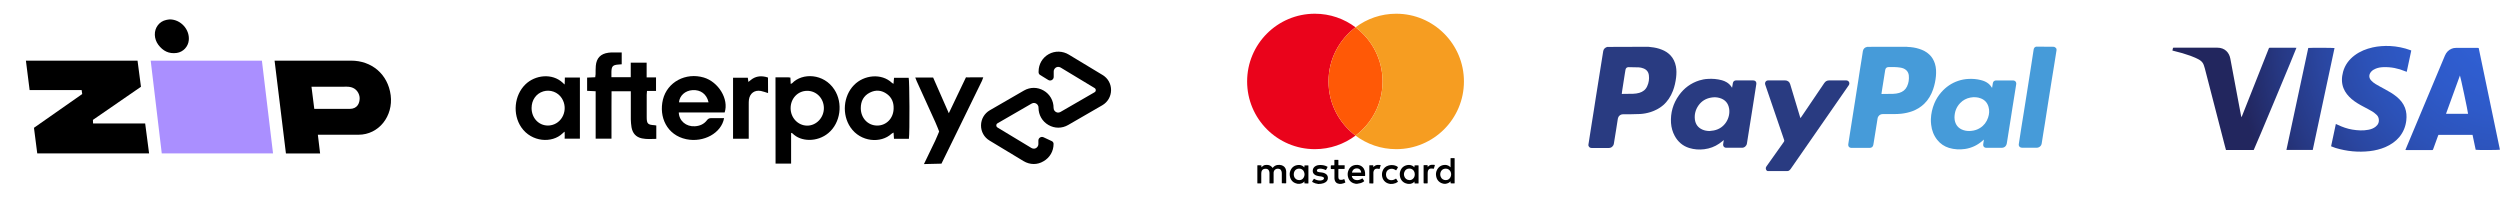 <?xml version="1.0" encoding="UTF-8"?> <svg xmlns="http://www.w3.org/2000/svg" xmlns:xlink="http://www.w3.org/1999/xlink" version="1.1" id="Layer_1" x="0px" y="0px" viewBox="0 0 357 30.83" style="enable-background:new 0 0 357 30.83;" xml:space="preserve"> <style type="text/css"> .st0{fill:#EA031B;} .st1{fill:#FF5906;} .st2{fill:#F69D21;} .st3{fill:#293B81;} .st4{fill:#469BD9;} .st5{fill:url(#SVGID_1_);} .st6{fill:#AA8FFF;} </style> <g> <path d="M90.08,13.03c-0.93,0-1.8,0-2.75,0c0,0.74-0.01,1.49-0.01,2.24c0,0.74,0,1.48,0,2.22c0,0.75,0,1.51,0,2.31 c-0.76,0-1.47,0-2.26,0c0-2.25,0-4.49,0-6.77c-0.44-0.02-0.81-0.04-1.22-0.06c0-0.63,0-1.23,0-1.89c0.38-0.02,0.74-0.03,1.16-0.05 c0.02-0.15,0.04-0.3,0.05-0.44c0.01-0.4-0.01-0.8,0.03-1.19c0.1-1.11,0.69-1.72,1.79-1.87c0.21-0.03,0.42-0.04,0.62-0.04 c0.42-0.01,0.83,0,1.29,0c0,0.58,0,1.12,0,1.69c-0.18,0.02-0.35,0.03-0.51,0.04c-0.76,0.06-0.94,0.25-0.96,1.03 c0,0.24,0,0.49,0,0.77c0.93,0,1.81,0,2.76,0c0-0.69,0-1.36,0-2.07c0.78,0,1.49,0,2.27,0c0,0.7,0,1.37,0,2.1c0.48,0,0.89,0,1.34,0 c0,0.67,0,1.28,0,1.94c-0.43,0-0.84,0-1.29,0c-0.02,0.21-0.04,0.38-0.04,0.54c0,1.06,0,2.12,0,3.19c0,0.95,0.15,1.1,1.12,1.16 c0.07,0,0.14,0.02,0.25,0.04c0,0.63,0,1.25,0,1.91c-0.7,0.02-1.38,0.07-2.05-0.07c-0.87-0.18-1.34-0.74-1.49-1.59 c-0.06-0.37-0.09-0.75-0.1-1.13c-0.01-1.12,0-2.24,0-3.36C90.08,13.46,90.08,13.26,90.08,13.03z"></path> <path d="M110.74,11.04c0.64,0,1.23,0,1.82,0c0.09,0,0.18,0.02,0.31,0.04c0.01,0.3,0.03,0.58,0.04,0.9c0.08-0.04,0.16-0.05,0.2-0.09 c1.46-1.53,4.53-1.41,6.03,0.89c1.28,1.95,0.89,4.77-0.85,6.22c-1.59,1.33-3.95,1.26-5.12,0.05c-0.03-0.04-0.1-0.04-0.2-0.08 c0,1.47,0,2.91,0,4.39c-0.76,0-1.47,0-2.22,0C110.74,19.29,110.74,15.2,110.74,11.04z M115.25,12.97 c-1.33,0.01-2.35,1.09-2.35,2.48c0,1.37,1.05,2.48,2.36,2.49s2.41-1.15,2.39-2.53C117.63,14.03,116.58,12.96,115.25,12.97z"></path> <path d="M80.63,12.07c0.03-0.35,0.03-1,0.03-1h2.15v8.73h-2.18c0,0,0.03-0.67,0-1c-0.11,0.07-0.25,0.2-0.31,0.26 c-1.47,1.42-4.41,1.26-5.88-0.88c-1.27-1.86-1.01-4.56,0.58-6.12c1.39-1.36,3.82-1.65,5.33-0.25 C80.4,11.85,80.51,11.98,80.63,12.07z M75.91,15.43c0,1.53,1.18,2.65,2.61,2.48c1.79-0.22,2.71-2.31,1.7-3.89 c-0.56-0.87-1.64-1.27-2.64-0.97C76.56,13.36,75.91,14.29,75.91,15.43z"></path> <path d="M129.79,19.82c-0.7,0-1.38,0-2.13,0c-0.02-0.29-0.04-0.56-0.06-0.89c-0.13,0.07-0.22,0.11-0.3,0.18 c-1.51,1.39-4.41,1.19-5.85-0.92c-1.25-1.83-1.03-4.48,0.5-6.04c1.43-1.47,3.93-1.72,5.41-0.33c0.05,0.05,0.12,0.08,0.23,0.15 c0.03-0.31,0.05-0.56,0.08-0.86c0.71,0,1.4,0,2.09,0C129.88,11.47,129.92,18.95,129.79,19.82z M127.61,15.47 c0.02-0.83-0.26-1.53-0.93-2.03c-0.77-0.57-1.61-0.65-2.46-0.22c-0.9,0.45-1.3,1.23-1.3,2.22c0,1.41,1,2.48,2.33,2.49 C126.58,17.94,127.6,16.88,127.61,15.47z"></path> <path d="M103.48,16.06c-2.2,0-4.37,0-6.55,0c0.04,1.2,1.05,2.05,2.3,1.97c0.7-0.04,1.3-0.3,1.73-0.87c0.17-0.23,0.36-0.3,0.63-0.29 c0.6,0.01,1.2,0,1.81,0c-0.38,2.14-2.92,3.52-5.39,3.01c-2.78-0.58-3.95-3.19-3.34-5.67c0.62-2.5,3.25-3.9,5.83-3.14 C102.59,11.69,104.11,14.15,103.48,16.06z M101.18,14.61c-0.26-1.18-1.14-1.82-2.3-1.74c-1.04,0.07-1.84,0.79-1.92,1.74 C98.35,14.61,99.74,14.61,101.18,14.61z"></path> <path d="M131.94,23.43c0,0,1.11-2.29,1.62-3.36c0.2-0.43,0.55-1.29,0.55-1.29s-0.33-0.87-0.53-1.3c-0.89-1.97-1.79-3.93-2.68-5.9 c-0.07-0.15-0.12-0.31-0.2-0.51c0.87,0,1.68,0,2.55,0c0.73,1.66,1.46,3.34,2.24,5.1c0.55-1.15,1.06-2.21,1.56-3.27 c0.25-0.51,0.89-1.86,0.89-1.86l0.2,0.01c0,0,1.47-0.01,2.27-0.01c-0.08,0.22-0.12,0.36-0.18,0.49 c-1.85,3.82-5.79,11.84-5.79,11.84L131.94,23.43z"></path> <path d="M109.68,13.29c-0.4-0.12-0.71-0.24-1.02-0.3c-0.9-0.17-1.58,0.33-1.71,1.23c-0.03,0.22-0.03,0.45-0.03,0.68 c0,1.42,0,2.85,0,4.27c0,0.2,0,0.41,0,0.64c-0.79,0-1.5,0-2.24,0c0-2.91,0-5.79,0-8.71c0.69,0,1.38,0,2.11,0 c0.02,0.17,0.05,0.35,0.08,0.6c0.15-0.12,0.27-0.22,0.39-0.31c0.61-0.48,1.3-0.58,2.05-0.42c0.19,0.04,0.36,0.11,0.36,0.11 S109.68,12.6,109.68,13.29z"></path> <path d="M147.62,23.42c-0.5,0-1-0.14-1.45-0.41l-4.87-2.94c-0.77-0.46-1.22-1.28-1.21-2.17c0.01-0.9,0.48-1.7,1.25-2.15l4.88-2.82 c0.88-0.51,1.93-0.51,2.81,0c0.89,0.51,1.42,1.44,1.42,2.47c0,0.36,0.23,0.53,0.34,0.59c0.12,0.07,0.36,0.16,0.64,0l4.88-2.82 c0.14-0.08,0.17-0.22,0.17-0.29c0-0.07-0.02-0.21-0.16-0.3l-4.87-2.94c-0.29-0.17-0.54-0.06-0.64-0.01 c-0.1,0.06-0.34,0.23-0.34,0.59v0.76c0,0.4-0.44,0.65-0.78,0.44l-1.17-0.72c-0.13-0.08-0.21-0.23-0.21-0.38v-0.1 c0-1.05,0.54-1.98,1.45-2.49c0.89-0.5,2-0.46,2.87,0.07l4.82,2.91c0.77,0.46,1.22,1.28,1.21,2.17c-0.01,0.9-0.48,1.7-1.25,2.15 l-4.88,2.82c-0.88,0.51-1.93,0.51-2.81,0c-0.89-0.51-1.42-1.44-1.42-2.47c0-0.36-0.23-0.53-0.34-0.59c-0.12-0.07-0.36-0.16-0.64,0 l-4.88,2.82c-0.14,0.08-0.17,0.22-0.17,0.29c0,0.07,0.02,0.21,0.16,0.3l4.87,2.94c0.29,0.17,0.54,0.06,0.64,0.01 c0.1-0.06,0.34-0.23,0.34-0.59v-0.49c0-0.38,0.39-0.62,0.73-0.47l1.18,0.55c0.16,0.07,0.26,0.23,0.26,0.4l0,0 c0,1.04-0.54,1.97-1.44,2.48C148.56,23.3,148.09,23.42,147.62,23.42z"></path> </g> <g> <g> <path class="st0" d="M193.57,19.36c-1.62,1.22-3.63,1.94-5.81,1.94c-5.34,0-9.67-4.33-9.67-9.67s4.33-9.67,9.67-9.67 c2.18,0,4.19,0.72,5.81,1.94c-2.35,1.77-3.86,4.57-3.86,7.73S191.22,17.6,193.57,19.36z"></path> <path class="st1" d="M197.43,11.63c0,3.16-1.52,5.97-3.86,7.73c-2.35-1.77-3.86-4.57-3.86-7.73s1.52-5.97,3.86-7.73 C195.91,5.66,197.43,8.47,197.43,11.63z"></path> <path class="st2" d="M209.05,11.63c0,5.34-4.33,9.67-9.67,9.67c-2.18,0-4.19-0.72-5.81-1.94c2.35-1.77,3.86-4.57,3.86-7.73 s-1.52-5.97-3.86-7.73c1.62-1.22,3.63-1.94,5.81-1.94C204.72,1.96,209.05,6.29,209.05,11.63z"></path> </g> <path d="M206.19,26.25c-0.02-0.01-0.04-0.02-0.06-0.02c-0.49-0.08-0.93-0.44-1.04-1.03c-0.07-0.33-0.04-0.65,0.12-0.95 c0.23-0.44,0.6-0.68,1.1-0.7c0.11,0,0.21,0,0.31,0.03c0.17,0.04,0.31,0.12,0.43,0.23c0.02,0.02,0.05,0.04,0.07,0.07 c0,0,0.01,0,0.02,0c0-0.04,0-0.08,0-0.12c0-0.35,0-0.69,0-1.04c0-0.04-0.01-0.09,0.01-0.13c0.01-0.01,0.03-0.01,0.04-0.01 c0.16,0,0.32,0,0.48,0c0.01,0,0.02,0.01,0.04,0.01c0,0.02,0.01,0.04,0.01,0.06c0,0.03,0,0.06,0,0.1c0,1.09,0,2.18,0,3.28 c0,0.05,0.01,0.1-0.01,0.15c-0.02,0-0.04,0.01-0.07,0.01c-0.26,0.01-0.41,0-0.49-0.02c-0.02-0.08,0-0.17-0.02-0.26 c-0.01,0-0.03,0-0.03,0.01c-0.15,0.17-0.34,0.26-0.56,0.3c-0.01,0-0.02,0.01-0.03,0.02C206.42,26.25,206.31,26.25,206.19,26.25z M206.44,24.08c-0.3,0.01-0.53,0.13-0.67,0.39c-0.13,0.26-0.14,0.52-0.03,0.79c0.13,0.32,0.43,0.47,0.73,0.46 c0.29,0,0.51-0.15,0.65-0.41c0.11-0.22,0.13-0.45,0.06-0.69C207.07,24.26,206.75,24.07,206.44,24.08z M201,26.25 c-0.02-0.01-0.04-0.02-0.06-0.02c-0.56-0.1-0.93-0.52-1.02-1.02c-0.05-0.27-0.05-0.54,0.05-0.8c0.17-0.47,0.51-0.75,1.01-0.84 c0.15-0.03,0.31-0.02,0.46,0.01c0.18,0.04,0.33,0.12,0.46,0.24c0.02,0.02,0.04,0.05,0.08,0.06c0.02-0.09-0.01-0.18,0.02-0.26 c0.11-0.02,0.46-0.02,0.56,0c0,0.01,0.01,0.03,0.01,0.04c0,0.03,0,0.06,0,0.1c0,0.76,0,1.52,0,2.28c0,0.04,0,0.09,0,0.14 c-0.02,0.01-0.04,0.02-0.06,0.02c-0.15,0-0.29,0-0.44,0c-0.06,0-0.08-0.01-0.08-0.08c0-0.04,0-0.09,0-0.13c0-0.02,0-0.04-0.01-0.06 c-0.02,0.01-0.03,0.02-0.03,0.03c-0.14,0.16-0.31,0.24-0.51,0.28c-0.02,0-0.04,0.01-0.06,0.02C201.24,26.25,201.12,26.25,201,26.25 z M202.03,24.86c0-0.05-0.01-0.15-0.04-0.25c-0.08-0.24-0.23-0.41-0.47-0.5c-0.09-0.03-0.19-0.04-0.29-0.04 c-0.32,0.01-0.55,0.16-0.67,0.46c-0.09,0.2-0.1,0.42-0.03,0.63c0.1,0.33,0.37,0.55,0.75,0.56c0.24,0.01,0.43-0.1,0.58-0.29 C201.98,25.28,202.03,25.1,202.03,24.86z M185.29,26.25c-0.01-0.01-0.03-0.01-0.04-0.02c-0.53-0.1-0.87-0.41-1.02-0.91 c-0.1-0.34-0.09-0.68,0.06-1c0.22-0.48,0.6-0.73,1.13-0.76c0.11-0.01,0.22,0,0.33,0.03c0.16,0.04,0.3,0.11,0.42,0.23 c0.03,0.02,0.05,0.05,0.09,0.08c0.02-0.09,0-0.18,0.02-0.27c0.01,0,0.03-0.01,0.04-0.01c0.16,0,0.32,0,0.48,0 c0.01,0,0.02,0,0.03,0.01c0,0.01,0.01,0.03,0.01,0.05s0,0.05,0,0.07c0,0.77,0,1.54,0,2.32c0,0.04,0.01,0.08-0.01,0.12 c-0.01,0-0.03,0.01-0.04,0.01c-0.15,0.01-0.42,0-0.5-0.01c-0.02-0.02-0.02-0.04-0.02-0.07c0-0.06,0-0.13,0-0.21 c-0.02,0.02-0.04,0.02-0.05,0.04c-0.14,0.16-0.33,0.25-0.54,0.28c-0.02,0-0.03,0.01-0.04,0.02 C185.52,26.25,185.41,26.25,185.29,26.25z M184.75,24.89c0,0.13,0.02,0.24,0.06,0.34c0.13,0.35,0.44,0.5,0.74,0.49 c0.27,0,0.48-0.13,0.61-0.36c0.16-0.27,0.17-0.56,0.04-0.85c-0.1-0.23-0.29-0.37-0.53-0.42c-0.07-0.01-0.14-0.01-0.21-0.01 c-0.27,0.02-0.48,0.14-0.61,0.38C184.78,24.6,184.75,24.75,184.75,24.89z M193.63,26.25c-0.03-0.01-0.06-0.02-0.09-0.02 c-0.36-0.06-0.65-0.22-0.86-0.53c-0.09-0.14-0.15-0.29-0.19-0.45c-0.07-0.3-0.06-0.61,0.06-0.9c0.19-0.49,0.55-0.75,1.07-0.8 c0.15-0.01,0.3-0.01,0.45,0.03c0.29,0.08,0.52,0.24,0.68,0.5c0.1,0.17,0.16,0.36,0.18,0.56c0.01,0.13,0.01,0.26,0.01,0.39 c0,0.03,0,0.07-0.02,0.09c-0.04,0.02-0.09,0.01-0.13,0.01c-0.53,0-1.06,0-1.6,0c-0.04,0-0.09-0.01-0.13,0.01 c-0.02,0.03-0.02,0.05-0.01,0.07c0.09,0.29,0.29,0.45,0.58,0.5c0.3,0.05,0.56-0.03,0.81-0.18c0.03-0.02,0.06-0.04,0.1-0.06 c0.01,0.01,0.03,0.02,0.04,0.03c0.08,0.11,0.15,0.22,0.22,0.33c0.01,0.01,0.01,0.02,0.01,0.04c-0.02,0.02-0.05,0.04-0.07,0.06 c-0.21,0.15-0.45,0.24-0.71,0.27c-0.03,0-0.06,0.01-0.09,0.02C193.85,26.25,193.74,26.25,193.63,26.25z M194.38,24.64 c-0.01-0.11-0.04-0.21-0.09-0.3c-0.08-0.15-0.21-0.24-0.38-0.28c-0.11-0.02-0.23-0.02-0.34,0c-0.28,0.07-0.43,0.26-0.5,0.53 c0,0.01,0,0.03,0,0.05c0.02,0,0.03,0.01,0.04,0.01c0.41,0,0.81,0,1.22,0C194.35,24.65,194.36,24.64,194.38,24.64z M188.63,26.25 c0.03-0.01,0.05-0.02,0.08-0.02c0.2-0.03,0.38-0.08,0.55-0.19c0.21-0.13,0.34-0.32,0.36-0.56s-0.05-0.44-0.23-0.6 c-0.06-0.05-0.13-0.09-0.19-0.12c-0.12-0.06-0.26-0.1-0.39-0.12s-0.26-0.03-0.39-0.05c-0.09-0.01-0.18-0.03-0.27-0.07 c-0.12-0.06-0.11-0.17-0.08-0.25c0.02-0.04,0.05-0.08,0.09-0.1c0.04-0.02,0.09-0.05,0.13-0.06c0.15-0.04,0.3-0.03,0.45-0.01 c0.17,0.02,0.32,0.08,0.48,0.14c0.04,0.02,0.07,0.04,0.12,0.04c0.04-0.04,0.06-0.09,0.09-0.14s0.05-0.1,0.08-0.15 c0.02-0.05,0.06-0.1,0.07-0.16c-0.02-0.01-0.04-0.03-0.06-0.04c-0.08-0.05-0.17-0.09-0.27-0.12c-0.31-0.1-0.64-0.13-0.96-0.09 c-0.13,0.01-0.26,0.05-0.38,0.11c-0.27,0.14-0.43,0.35-0.45,0.66c-0.01,0.23,0.06,0.42,0.25,0.57c0.08,0.07,0.18,0.11,0.28,0.15 c0.15,0.05,0.3,0.08,0.45,0.1c0.13,0.01,0.27,0.03,0.39,0.07c0.05,0.02,0.11,0.04,0.15,0.07c0.09,0.06,0.11,0.15,0.06,0.25 c-0.02,0.04-0.05,0.07-0.09,0.1c-0.05,0.03-0.09,0.05-0.14,0.07c-0.09,0.03-0.19,0.04-0.29,0.05c-0.28,0-0.54-0.06-0.78-0.2 c-0.03-0.02-0.07-0.04-0.1-0.06c-0.06,0.06-0.22,0.31-0.27,0.42c0.01,0.01,0.01,0.02,0.02,0.03c0.03,0.02,0.07,0.05,0.1,0.07 c0.21,0.12,0.45,0.19,0.69,0.22c0.04,0,0.07,0.01,0.11,0.02C188.39,26.25,188.51,26.25,188.63,26.25z M191.56,26.25 c0.02-0.01,0.05-0.01,0.07-0.02c0.15-0.02,0.29-0.07,0.43-0.14c0.02-0.01,0.04-0.03,0.06-0.04c-0.02-0.08-0.12-0.4-0.15-0.46 c0-0.01-0.01-0.01-0.02-0.02c-0.03,0.01-0.06,0.03-0.09,0.04c-0.14,0.07-0.3,0.09-0.45,0.07c-0.14-0.01-0.23-0.09-0.27-0.23 c-0.01-0.05-0.02-0.11-0.02-0.17c0-0.36,0-0.72,0-1.08c0-0.02,0-0.05,0.02-0.08c0.03,0,0.07,0,0.11,0c0.22,0,0.45,0,0.67,0 c0.03,0,0.07,0.01,0.09-0.02c0.01-0.08,0.02-0.36,0.01-0.46c0-0.01-0.01-0.02-0.02-0.04c-0.04,0-0.09,0-0.13,0 c-0.22,0-0.45,0-0.67,0c-0.03,0-0.06,0.01-0.08-0.03c0-0.03,0-0.07,0-0.11c0-0.18,0-0.36,0-0.54c0-0.03,0.01-0.07-0.02-0.09 c-0.08-0.01-0.43-0.01-0.52,0c-0.01,0-0.01,0.01-0.03,0.02c0,0.03,0,0.07,0,0.11c0,0.18,0,0.37,0,0.55c0,0.03-0.01,0.05-0.01,0.09 c-0.04,0-0.07,0.01-0.1,0.01c-0.11,0-0.21,0-0.32,0c-0.02,0-0.05,0-0.07,0.02c-0.02,0.08-0.02,0.27-0.01,0.45 c0,0.02,0.01,0.03,0.01,0.05c0.04,0,0.07,0.01,0.1,0.01c0.11,0,0.21,0,0.32,0c0.02,0,0.05,0,0.08,0.01c0,0.05,0.01,0.09,0.01,0.13 c0,0.33,0,0.66,0,0.99c0,0.07,0,0.14,0,0.21c0.01,0.11,0.03,0.23,0.07,0.33c0.08,0.19,0.21,0.33,0.4,0.39 c0.05,0.02,0.11,0.03,0.16,0.04c0.02,0.01,0.05,0.01,0.07,0.02C191.35,26.25,191.46,26.25,191.56,26.25z M198.93,26.25 c0.02-0.01,0.05-0.02,0.07-0.02c0.21-0.03,0.41-0.11,0.58-0.24c0.02-0.01,0.03-0.03,0.05-0.05c-0.04-0.08-0.09-0.15-0.13-0.22 c-0.05-0.07-0.08-0.16-0.15-0.22c-0.06,0.04-0.11,0.07-0.17,0.1c-0.2,0.11-0.41,0.15-0.63,0.12c-0.3-0.05-0.5-0.23-0.59-0.51 c-0.05-0.16-0.05-0.33-0.02-0.49c0.04-0.22,0.16-0.4,0.36-0.51c0.18-0.1,0.37-0.13,0.58-0.1c0.14,0.03,0.27,0.08,0.39,0.16 c0.03,0.02,0.06,0.05,0.1,0.05c0.07-0.08,0.24-0.37,0.26-0.45c-0.01-0.01-0.03-0.03-0.04-0.04c-0.12-0.09-0.25-0.16-0.4-0.2 c-0.31-0.08-0.62-0.08-0.93,0.01c-0.41,0.12-0.69,0.39-0.83,0.79c-0.09,0.26-0.11,0.53-0.05,0.81c0.06,0.29,0.2,0.53,0.42,0.72 c0.19,0.16,0.41,0.25,0.65,0.29c0.02,0,0.05,0.01,0.07,0.02C198.65,26.25,198.79,26.25,198.93,26.25z M183.67,26.05 c0-0.48,0-0.95,0-1.43c0-0.04,0-0.09,0-0.13c-0.01-0.07-0.01-0.15-0.03-0.22c-0.08-0.35-0.3-0.58-0.65-0.68 c-0.19-0.05-0.38-0.06-0.57-0.03c-0.26,0.04-0.47,0.16-0.64,0.37c-0.01,0.02-0.02,0.05-0.06,0.04c-0.02-0.03-0.05-0.06-0.07-0.09 c-0.14-0.16-0.3-0.26-0.51-0.31c-0.15-0.03-0.29-0.03-0.44-0.01c-0.18,0.02-0.33,0.1-0.46,0.23c-0.02,0.02-0.04,0.05-0.07,0.07 c-0.01,0.01-0.02,0.03-0.04,0.01c0-0.06,0-0.13,0-0.19c0-0.02-0.01-0.05-0.01-0.07c-0.08-0.01-0.41-0.02-0.52-0.01 c-0.01,0-0.02,0.01-0.04,0.02c0,0.02-0.01,0.04-0.01,0.06c0,0.82,0,1.65,0,2.47c0,0.01,0.01,0.01,0.01,0.03 c0.01,0,0.03,0.01,0.04,0.01c0.15,0,0.3,0,0.45,0c0.02,0,0.04-0.01,0.06-0.02c0-0.05,0-0.09,0-0.14c0-0.41,0-0.82,0-1.23 c0-0.09,0.01-0.17,0.02-0.25c0.05-0.25,0.21-0.41,0.46-0.44c0.07-0.01,0.14-0.01,0.21-0.01c0.21,0.02,0.36,0.12,0.43,0.33 c0.01,0.02,0.01,0.05,0.02,0.07c0.03,0.1,0.03,0.2,0.03,0.3c0,0.41,0,0.82,0,1.23c0,0.04,0,0.07,0,0.11c0,0.03,0.02,0.05,0.06,0.05 c0.01,0,0.02,0,0.04,0c0.13,0,0.26,0,0.39,0c0.09,0,0.1-0.01,0.1-0.1c0-0.03,0-0.06,0-0.09c0-0.39,0-0.77,0-1.16 c0-0.06,0-0.12,0-0.18c0-0.08,0.02-0.16,0.06-0.24c0.04-0.1,0.1-0.18,0.19-0.23c0.19-0.12,0.4-0.13,0.61-0.05 c0.14,0.05,0.22,0.17,0.26,0.3c0.04,0.11,0.05,0.23,0.05,0.35c0,0.41,0,0.81,0,1.22c0,0.04,0,0.07,0,0.11c0,0.02,0,0.04,0.02,0.05 c0.09,0.01,0.36,0.02,0.53,0.01c0.02,0,0.04-0.01,0.06-0.01C183.68,26.14,183.67,26.09,183.67,26.05z M197.15,23.64 c0.01-0.02,0.01-0.04,0.01-0.06c-0.02-0.01-0.03-0.02-0.05-0.02c-0.14-0.01-0.28-0.02-0.43-0.01c-0.15,0.02-0.29,0.07-0.41,0.17 c-0.04,0.03-0.07,0.07-0.1,0.1c-0.01,0.01-0.02,0.04-0.05,0.03c-0.02-0.08,0.01-0.16-0.02-0.24c-0.06-0.02-0.12-0.01-0.18-0.01 s-0.13,0-0.19,0s-0.12-0.01-0.18,0.01c-0.02,0.05-0.01,0.1-0.01,0.15c0,0.76,0,1.51,0,2.27c0,0.03,0,0.06,0,0.09 c0,0.02,0.01,0.05,0.02,0.07c0.08,0.01,0.37,0.02,0.49,0.01c0.02,0,0.04-0.01,0.05-0.01c0.03-0.05,0.02-0.09,0.02-0.14 c0-0.41,0-0.83,0-1.24c0-0.06,0-0.12,0-0.18c0.01-0.1,0.03-0.2,0.08-0.29c0.08-0.15,0.2-0.24,0.38-0.25c0.09-0.01,0.19,0,0.28,0.02 c0.04,0.01,0.09,0.01,0.14,0.02C197.06,23.95,197.1,23.8,197.15,23.64z M203.4,26.19c0.11,0,0.21,0,0.32,0 c0.15,0,0.15,0.01,0.15-0.16c0-0.41,0-0.82,0-1.23c0-0.08,0-0.15,0.01-0.23c0.01-0.1,0.04-0.2,0.09-0.29 c0.08-0.13,0.19-0.2,0.34-0.21c0.1-0.01,0.19-0.01,0.29,0.01c0.05,0.01,0.09,0.02,0.14,0.02c0.01-0.02,0.02-0.03,0.02-0.05 c0.04-0.14,0.09-0.28,0.13-0.42c0-0.01,0.01-0.03,0-0.04c0-0.01-0.01-0.03-0.02-0.04c-0.01-0.01-0.03-0.01-0.05-0.01 c-0.12-0.01-0.24-0.02-0.36-0.01c-0.21,0.01-0.38,0.1-0.52,0.25c-0.02,0.02-0.04,0.04-0.06,0.07c-0.03-0.09,0.01-0.18-0.03-0.26 c-0.01,0-0.03-0.01-0.04-0.01c-0.15,0-0.31,0-0.46,0c-0.02,0-0.04,0.01-0.05,0.01c0,0.02-0.01,0.03-0.01,0.04c0,0.82,0,1.64,0,2.46 c0,0.02,0,0.03,0.01,0.06C203.34,26.19,203.37,26.19,203.4,26.19z"></path> </g> <g> <path class="st3" d="M235.37,6.68c0.14,0.02,0.27,0.03,0.41,0.05c0.52,0.05,1.03,0.16,1.52,0.36c0.46,0.18,0.87,0.43,1.22,0.79 c0.43,0.45,0.68,0.99,0.8,1.6c0.1,0.52,0.09,1.04,0.03,1.57c-0.08,0.66-0.22,1.31-0.46,1.93c-0.31,0.8-0.76,1.5-1.41,2.06 c-0.53,0.45-1.14,0.76-1.8,0.97c-0.48,0.15-0.97,0.24-1.47,0.27c-0.51,0.02-1.02,0.03-1.53,0.04c-0.3,0.01-0.6,0.01-0.9,0 c-0.42-0.01-0.7,0.31-0.75,0.62c-0.08,0.53-0.17,1.06-0.25,1.6c-0.1,0.66-0.21,1.32-0.32,1.98c-0.06,0.35-0.35,0.61-0.71,0.61 c-0.82,0-1.65,0-2.47,0c-0.19,0-0.33-0.08-0.42-0.26c-0.01-0.02-0.02-0.04-0.03-0.05c0-0.09,0-0.17,0-0.26 c0.01-0.02,0.02-0.03,0.02-0.05c0.05-0.34,0.11-0.69,0.16-1.03c0.09-0.57,0.18-1.15,0.27-1.72c0.11-0.69,0.22-1.38,0.33-2.07 c0.09-0.58,0.18-1.16,0.27-1.74c0.11-0.69,0.22-1.38,0.33-2.07c0.1-0.63,0.2-1.26,0.3-1.89c0.09-0.58,0.18-1.17,0.28-1.75 c0.05-0.31,0.1-0.63,0.15-0.94c0.05-0.27,0.21-0.46,0.47-0.56c0.03-0.01,0.05-0.03,0.08-0.04C231.45,6.68,233.41,6.68,235.37,6.68z M231.59,13.41c0.06,0,0.11,0,0.15,0c0.5-0.01,0.99-0.01,1.49-0.02c0.29-0.01,0.58-0.05,0.86-0.13c0.52-0.15,0.91-0.45,1.13-0.95 c0.23-0.5,0.31-1.02,0.24-1.56c-0.06-0.49-0.33-0.82-0.8-0.99c-0.21-0.08-0.42-0.13-0.64-0.14c-0.49-0.02-0.98-0.03-1.47-0.03 c-0.24,0-0.39,0.14-0.43,0.37c-0.04,0.2-0.07,0.4-0.1,0.6c-0.13,0.81-0.26,1.62-0.38,2.43C231.63,13.12,231.61,13.26,231.59,13.41z "></path> <path class="st4" d="M272.29,6.68c0.04,0.01,0.07,0.02,0.11,0.02c0.56,0.02,1.11,0.1,1.64,0.27c0.55,0.17,1.05,0.42,1.47,0.82 c0.39,0.36,0.64,0.81,0.8,1.31c0.18,0.58,0.19,1.18,0.14,1.78c-0.06,0.64-0.19,1.26-0.4,1.87c-0.27,0.79-0.68,1.5-1.28,2.08 c-0.5,0.48-1.07,0.82-1.72,1.06c-0.5,0.18-1.02,0.29-1.55,0.35c-0.35,0.04-0.7,0.05-1.05,0.05c-0.52,0-1.05,0-1.57,0 c-0.28,0-0.51,0.11-0.66,0.35c-0.05,0.08-0.09,0.17-0.1,0.27c-0.09,0.56-0.18,1.12-0.27,1.69c-0.09,0.58-0.18,1.16-0.28,1.74 c-0.02,0.12-0.03,0.23-0.06,0.35c-0.05,0.27-0.24,0.43-0.52,0.43c-0.12,0-0.24,0-0.37,0c-0.71,0-1.41,0-2.12,0 c-0.03,0-0.06,0-0.09,0c-0.35,0-0.53-0.23-0.47-0.57c0.09-0.54,0.17-1.07,0.25-1.61c0.07-0.46,0.15-0.93,0.22-1.39 s0.14-0.93,0.22-1.39c0.08-0.53,0.17-1.05,0.25-1.58s0.16-1.06,0.25-1.6c0.07-0.46,0.15-0.93,0.22-1.39 c0.08-0.52,0.16-1.05,0.24-1.57c0.09-0.58,0.18-1.16,0.28-1.74c0.05-0.33,0.1-0.65,0.15-0.98c0.06-0.32,0.25-0.52,0.56-0.59 c0.02,0,0.03-0.02,0.05-0.02C268.53,6.68,270.41,6.68,272.29,6.68z M268.67,13.41c0.05,0,0.07,0.01,0.1,0.01 c0.53-0.01,1.05-0.01,1.58-0.02c0.29-0.01,0.57-0.05,0.85-0.13c0.51-0.15,0.89-0.44,1.12-0.92c0.24-0.5,0.31-1.03,0.26-1.57 c-0.03-0.29-0.15-0.56-0.37-0.76c-0.24-0.22-0.54-0.32-0.86-0.37c-0.55-0.09-1.11-0.08-1.67-0.07c-0.26,0-0.43,0.15-0.47,0.41 c-0.07,0.44-0.14,0.88-0.21,1.32c-0.09,0.54-0.17,1.09-0.26,1.63C268.72,13.08,268.69,13.24,268.67,13.41z"></path> <path class="st4" d="M293.32,6.68c0.08,0.05,0.16,0.08,0.23,0.14c0.11,0.09,0.14,0.22,0.12,0.37c-0.12,0.75-0.24,1.51-0.36,2.26 c-0.09,0.57-0.19,1.15-0.28,1.72c-0.1,0.63-0.2,1.26-0.3,1.89c-0.08,0.52-0.17,1.05-0.25,1.57c-0.08,0.53-0.16,1.06-0.25,1.6 c-0.07,0.45-0.14,0.9-0.21,1.35c-0.08,0.47-0.15,0.94-0.23,1.41c-0.08,0.51-0.16,1.01-0.24,1.52c-0.06,0.34-0.36,0.59-0.74,0.59 c-0.37,0-0.74,0-1.11,0c-0.3,0-0.61,0-0.91,0c-0.07,0-0.14-0.01-0.21-0.03c-0.21-0.06-0.33-0.26-0.3-0.47 c0.13-0.82,0.25-1.64,0.38-2.46c0.12-0.74,0.24-1.48,0.36-2.23c0.12-0.78,0.24-1.55,0.37-2.33c0.11-0.72,0.23-1.44,0.34-2.16 c0.1-0.66,0.21-1.32,0.31-1.98c0.12-0.75,0.23-1.51,0.35-2.27c0.01-0.04,0.02-0.08,0.02-0.12c0.03-0.17,0.12-0.3,0.28-0.36 c0.02-0.01,0.04-0.02,0.05-0.03C291.61,6.68,292.47,6.68,293.32,6.68z"></path> <path class="st3" d="M246.18,19.98c-0.23,0.18-0.44,0.37-0.68,0.53c-0.64,0.44-1.35,0.7-2.13,0.8c-0.73,0.09-1.45,0.04-2.16-0.18 c-0.92-0.29-1.6-0.88-2.06-1.72c-0.31-0.57-0.48-1.19-0.53-1.84c-0.09-1.46,0.29-2.78,1.14-3.97c0.73-1.02,1.69-1.73,2.89-2.11 c0.39-0.12,0.79-0.2,1.2-0.22c0.69-0.05,1.37,0.01,2.04,0.19c0.24,0.07,0.47,0.16,0.68,0.29c0.25,0.15,0.46,0.34,0.63,0.58 c0.04,0.06,0.08,0.12,0.14,0.2c0.02-0.11,0.04-0.2,0.05-0.29c0.02-0.12,0.04-0.24,0.06-0.36c0.04-0.25,0.21-0.4,0.47-0.4 c0.81,0,1.62,0,2.43,0c0.31,0,0.5,0.22,0.45,0.53c-0.11,0.71-0.22,1.42-0.33,2.12s-0.22,1.39-0.33,2.09 c-0.1,0.63-0.2,1.25-0.3,1.88s-0.2,1.26-0.3,1.89c-0.03,0.17-0.05,0.34-0.08,0.51c-0.06,0.34-0.35,0.6-0.7,0.6 c-0.75,0.01-1.5,0-2.25,0c-0.3,0-0.49-0.24-0.44-0.54c0.03-0.19,0.06-0.39,0.09-0.58C246.19,19.99,246.18,19.98,246.18,19.98z M244.12,18.71c0.2-0.02,0.41-0.04,0.61-0.08c1.58-0.3,2.4-1.82,2.19-3.12c-0.13-0.79-0.59-1.3-1.36-1.52 c-0.4-0.12-0.82-0.13-1.23-0.05c-0.75,0.13-1.35,0.5-1.79,1.12c-0.42,0.6-0.6,1.28-0.51,2.01c0.09,0.66,0.43,1.15,1.06,1.43 C243.42,18.65,243.76,18.7,244.12,18.71z"></path> <path class="st4" d="M283.27,19.95c-0.09,0.08-0.17,0.16-0.26,0.23c-0.69,0.58-1.48,0.95-2.38,1.09c-0.78,0.11-1.55,0.08-2.31-0.15 c-0.67-0.21-1.23-0.58-1.67-1.13c-0.51-0.64-0.79-1.36-0.88-2.17c-0.03-0.27-0.05-0.55-0.04-0.82c0.03-0.78,0.2-1.53,0.5-2.25 c0.24-0.57,0.57-1.1,0.98-1.57c0.67-0.76,1.47-1.32,2.44-1.64c0.48-0.16,0.97-0.25,1.47-0.27c0.6-0.03,1.18,0.02,1.76,0.17 c0.41,0.1,0.79,0.26,1.12,0.54c0.15,0.12,0.25,0.27,0.36,0.42c0.03,0.04,0.06,0.08,0.11,0.15c0.02-0.12,0.04-0.21,0.05-0.3 c0.02-0.12,0.04-0.25,0.06-0.37c0.04-0.23,0.18-0.36,0.41-0.39c0.04,0,0.08,0,0.12,0c0.76,0,1.52,0,2.29,0c0.01,0,0.03,0,0.04,0 c0.32-0.01,0.54,0.23,0.47,0.57c-0.09,0.52-0.17,1.05-0.25,1.57c-0.09,0.58-0.19,1.16-0.28,1.74c-0.08,0.53-0.16,1.06-0.25,1.6 c-0.07,0.46-0.15,0.92-0.22,1.38c-0.08,0.53-0.17,1.06-0.25,1.58c-0.03,0.18-0.05,0.37-0.09,0.55c-0.08,0.41-0.35,0.63-0.77,0.63 c-0.53,0-1.06,0-1.59,0c-0.18,0-0.36,0-0.54,0c-0.34,0-0.52-0.22-0.46-0.57c0.03-0.19,0.06-0.38,0.09-0.58 C283.28,19.96,283.27,19.96,283.27,19.95z M279.1,16.79c0.01,0.08,0.01,0.22,0.03,0.35c0.13,0.72,0.54,1.21,1.24,1.44 c0.36,0.12,0.74,0.15,1.12,0.11c0.45-0.04,0.87-0.17,1.25-0.41c0.57-0.35,0.95-0.86,1.16-1.49c0.17-0.5,0.21-1.01,0.06-1.53 c-0.16-0.57-0.52-0.98-1.07-1.2c-0.49-0.2-1-0.22-1.51-0.13c-0.57,0.11-1.06,0.36-1.46,0.78C279.37,15.28,279.11,15.96,279.1,16.79 z"></path> <path class="st3" d="M257.11,16.87c0.14-0.21,0.27-0.39,0.39-0.57c1-1.47,2.01-2.95,3-4.43c0.18-0.27,0.41-0.39,0.73-0.39 c0.78,0.01,1.56,0,2.34,0c0.05,0,0.11,0,0.16,0.01c0.31,0.06,0.46,0.4,0.28,0.67c-0.13,0.2-0.26,0.39-0.4,0.58 c-0.94,1.35-1.87,2.7-2.81,4.05c-1.58,2.28-3.16,4.55-4.74,6.83c-0.12,0.18-0.25,0.36-0.37,0.53c-0.05,0.06-0.1,0.12-0.16,0.17 c-0.09,0.08-0.19,0.11-0.31,0.11c-0.89,0-1.78,0-2.66,0c-0.34,0.07-0.49-0.37-0.35-0.6c0.02-0.04,0.05-0.07,0.07-0.11 c0.82-1.16,1.64-2.31,2.46-3.47c0.06-0.08,0.07-0.15,0.04-0.25c-0.9-2.62-1.79-5.25-2.69-7.87c-0.03-0.08-0.05-0.17-0.04-0.25 c0.02-0.23,0.2-0.4,0.44-0.4c0.3,0,0.6,0,0.9,0c0.5,0,1.01,0,1.51,0c0.37,0,0.64,0.2,0.74,0.55c0.46,1.54,0.92,3.08,1.39,4.62 C257.06,16.72,257.08,16.78,257.11,16.87z"></path> </g> <radialGradient id="SVGID_1_" cx="353.69" cy="7.647" r="34.132" fx="360.804" fy="-0.777" gradientUnits="userSpaceOnUse"> <stop offset="0" style="stop-color:#3061D6"></stop> <stop offset="0.221" style="stop-color:#305FD3"></stop> <stop offset="0.399" style="stop-color:#2E5AC9"></stop> <stop offset="0.563" style="stop-color:#2C52B8"></stop> <stop offset="0.717" style="stop-color:#2A46A0"></stop> <stop offset="0.865" style="stop-color:#263781"></stop> <stop offset="1" style="stop-color:#22265E"></stop> </radialGradient> <path class="st5" d="M343.49,21.41c0.11-0.26,0.2-0.49,0.3-0.72c1.78-4.25,3.56-8.5,5.34-12.74c0.2-0.47,0.51-0.81,0.98-1 c0.19-0.08,0.39-0.11,0.59-0.11c1.04,0,2.08,0,3.12,0c0.04,0,0.08,0.01,0.14,0.02c1.01,4.84,2.02,9.68,3.03,14.52 c-0.17,0.05-3.22,0.06-3.46,0.01c-0.15-0.7-0.3-1.41-0.45-2.13c-1.63,0-3.24,0-4.87,0c-0.02,0.06-0.05,0.12-0.08,0.19 c-0.22,0.6-0.43,1.19-0.65,1.79c-0.07,0.19-0.07,0.19-0.26,0.19c-1.18,0-2.37,0-3.55,0C343.63,21.42,343.58,21.42,343.49,21.41z M349.29,16.25c1.07,0,2.11,0,3.15,0c-0.01-0.29-1.08-5.31-1.16-5.47C350.61,12.61,349.95,14.42,349.29,16.25z M321.83,21.42 c-1.31,0-2.63,0-3.96,0c-0.06-0.23-0.12-0.45-0.18-0.67c-0.95-3.66-1.89-7.32-2.84-10.98c-0.04-0.16-0.09-0.32-0.15-0.48 c-0.11-0.31-0.31-0.55-0.59-0.72c-0.41-0.25-0.86-0.43-1.31-0.6c-0.77-0.28-1.55-0.5-2.35-0.69c-0.07-0.02-0.14-0.04-0.23-0.06 c0.03-0.13,0.06-0.26,0.09-0.4c0.07,0,0.14-0.01,0.2-0.01c2.04,0,4.08,0.01,6.13,0c1.07,0,1.69,0.7,1.85,1.56 c0.38,2.07,0.78,4.13,1.16,6.19c0.13,0.67,0.25,1.34,0.38,2.01c0.01,0.04,0.03,0.08,0.05,0.17c0.05-0.12,0.09-0.19,0.12-0.27 c1.25-3.15,2.49-6.29,3.74-9.44c0.09-0.22,0.05-0.21,0.32-0.21c1.15,0,2.3,0,3.45,0c0.07,0,0.15,0.01,0.22,0.01 C327.91,6.99,321.96,21.22,321.83,21.42z M332.88,20.89c0.23-1.08,0.45-2.12,0.68-3.19c0.1,0.05,0.18,0.08,0.26,0.12 c0.68,0.32,1.37,0.57,2.11,0.69c0.76,0.12,1.52,0.17,2.28,0.02c0.38-0.07,0.73-0.2,1.03-0.44c0.37-0.29,0.53-0.67,0.44-1.14 c-0.04-0.22-0.15-0.41-0.31-0.56c-0.19-0.17-0.39-0.34-0.6-0.47c-0.39-0.23-0.8-0.44-1.21-0.66c-0.61-0.32-1.21-0.66-1.74-1.11 c-0.5-0.43-0.92-0.93-1.17-1.56c-0.3-0.77-0.27-1.55-0.06-2.33c0.27-0.99,0.86-1.77,1.67-2.37c0.77-0.57,1.63-0.91,2.56-1.12 c0.81-0.18,1.63-0.23,2.46-0.2c1.01,0.05,1.99,0.25,2.95,0.6c0.03,0.01,0.06,0.03,0.1,0.05c-0.22,1.01-0.43,2.02-0.65,3.04 c-0.08-0.03-0.14-0.05-0.21-0.08c-1-0.42-2.04-0.63-3.12-0.59c-0.37,0.01-0.74,0.07-1.09,0.21c-0.25,0.1-0.47,0.23-0.65,0.43 c-0.35,0.39-0.37,0.87-0.01,1.26c0.18,0.2,0.4,0.37,0.63,0.51c0.43,0.26,0.88,0.5,1.33,0.74c0.59,0.32,1.17,0.65,1.69,1.08 s0.94,0.94,1.18,1.57c0.22,0.58,0.26,1.18,0.19,1.8c-0.1,0.88-0.42,1.67-0.98,2.36c-0.55,0.66-1.24,1.12-2.02,1.46 c-0.71,0.3-1.45,0.48-2.21,0.57c-1.66,0.19-3.29,0.03-4.89-0.45C333.31,21.05,333.11,20.97,332.88,20.89z M329.62,6.85 c0.27-0.04,3.58-0.03,3.75,0.01c-1.04,4.85-2.07,9.7-3.11,14.55c-1.26,0-2.5,0-3.76,0C327.54,16.55,328.58,11.7,329.62,6.85z"></path> <g> <path d="M24.27,2.77c1.54,0.02,2.83,1.43,2.69,2.96c-0.08,0.93-0.8,1.7-1.72,1.83c-1.12,0.16-1.97-0.28-2.63-1.16 c-0.31-0.42-0.48-0.9-0.5-1.41c-0.04-1.06,0.66-1.94,1.62-2.14C23.9,2.8,24.09,2.79,24.27,2.77z"></path> <polygon points="3.7,8.66 4.23,12.86 11.66,12.86 11.74,13.43 4.85,18.25 5.32,21.91 21.29,21.91 20.73,17.63 13.29,17.63 13.27,17.12 20.13,12.39 19.64,8.66 "></polygon> <polygon class="st6" points="38.99,21.91 23.1,21.91 21.52,8.66 37.4,8.66 "></polygon> <path d="M50.14,8.66c2.92,0,5.26,1.92,5.65,4.94c0.38,2.97-1.68,5.64-4.6,5.64h-5.8l0.32,2.67h-4.88L39.21,8.66H50.14z M44.48,12.39l0.4,3.16h5.04c1.14,0,1.44-0.84,1.44-1.53c0-0.53-0.38-1.64-1.82-1.64S44.48,12.39,44.48,12.39z"></path> </g> </svg> 